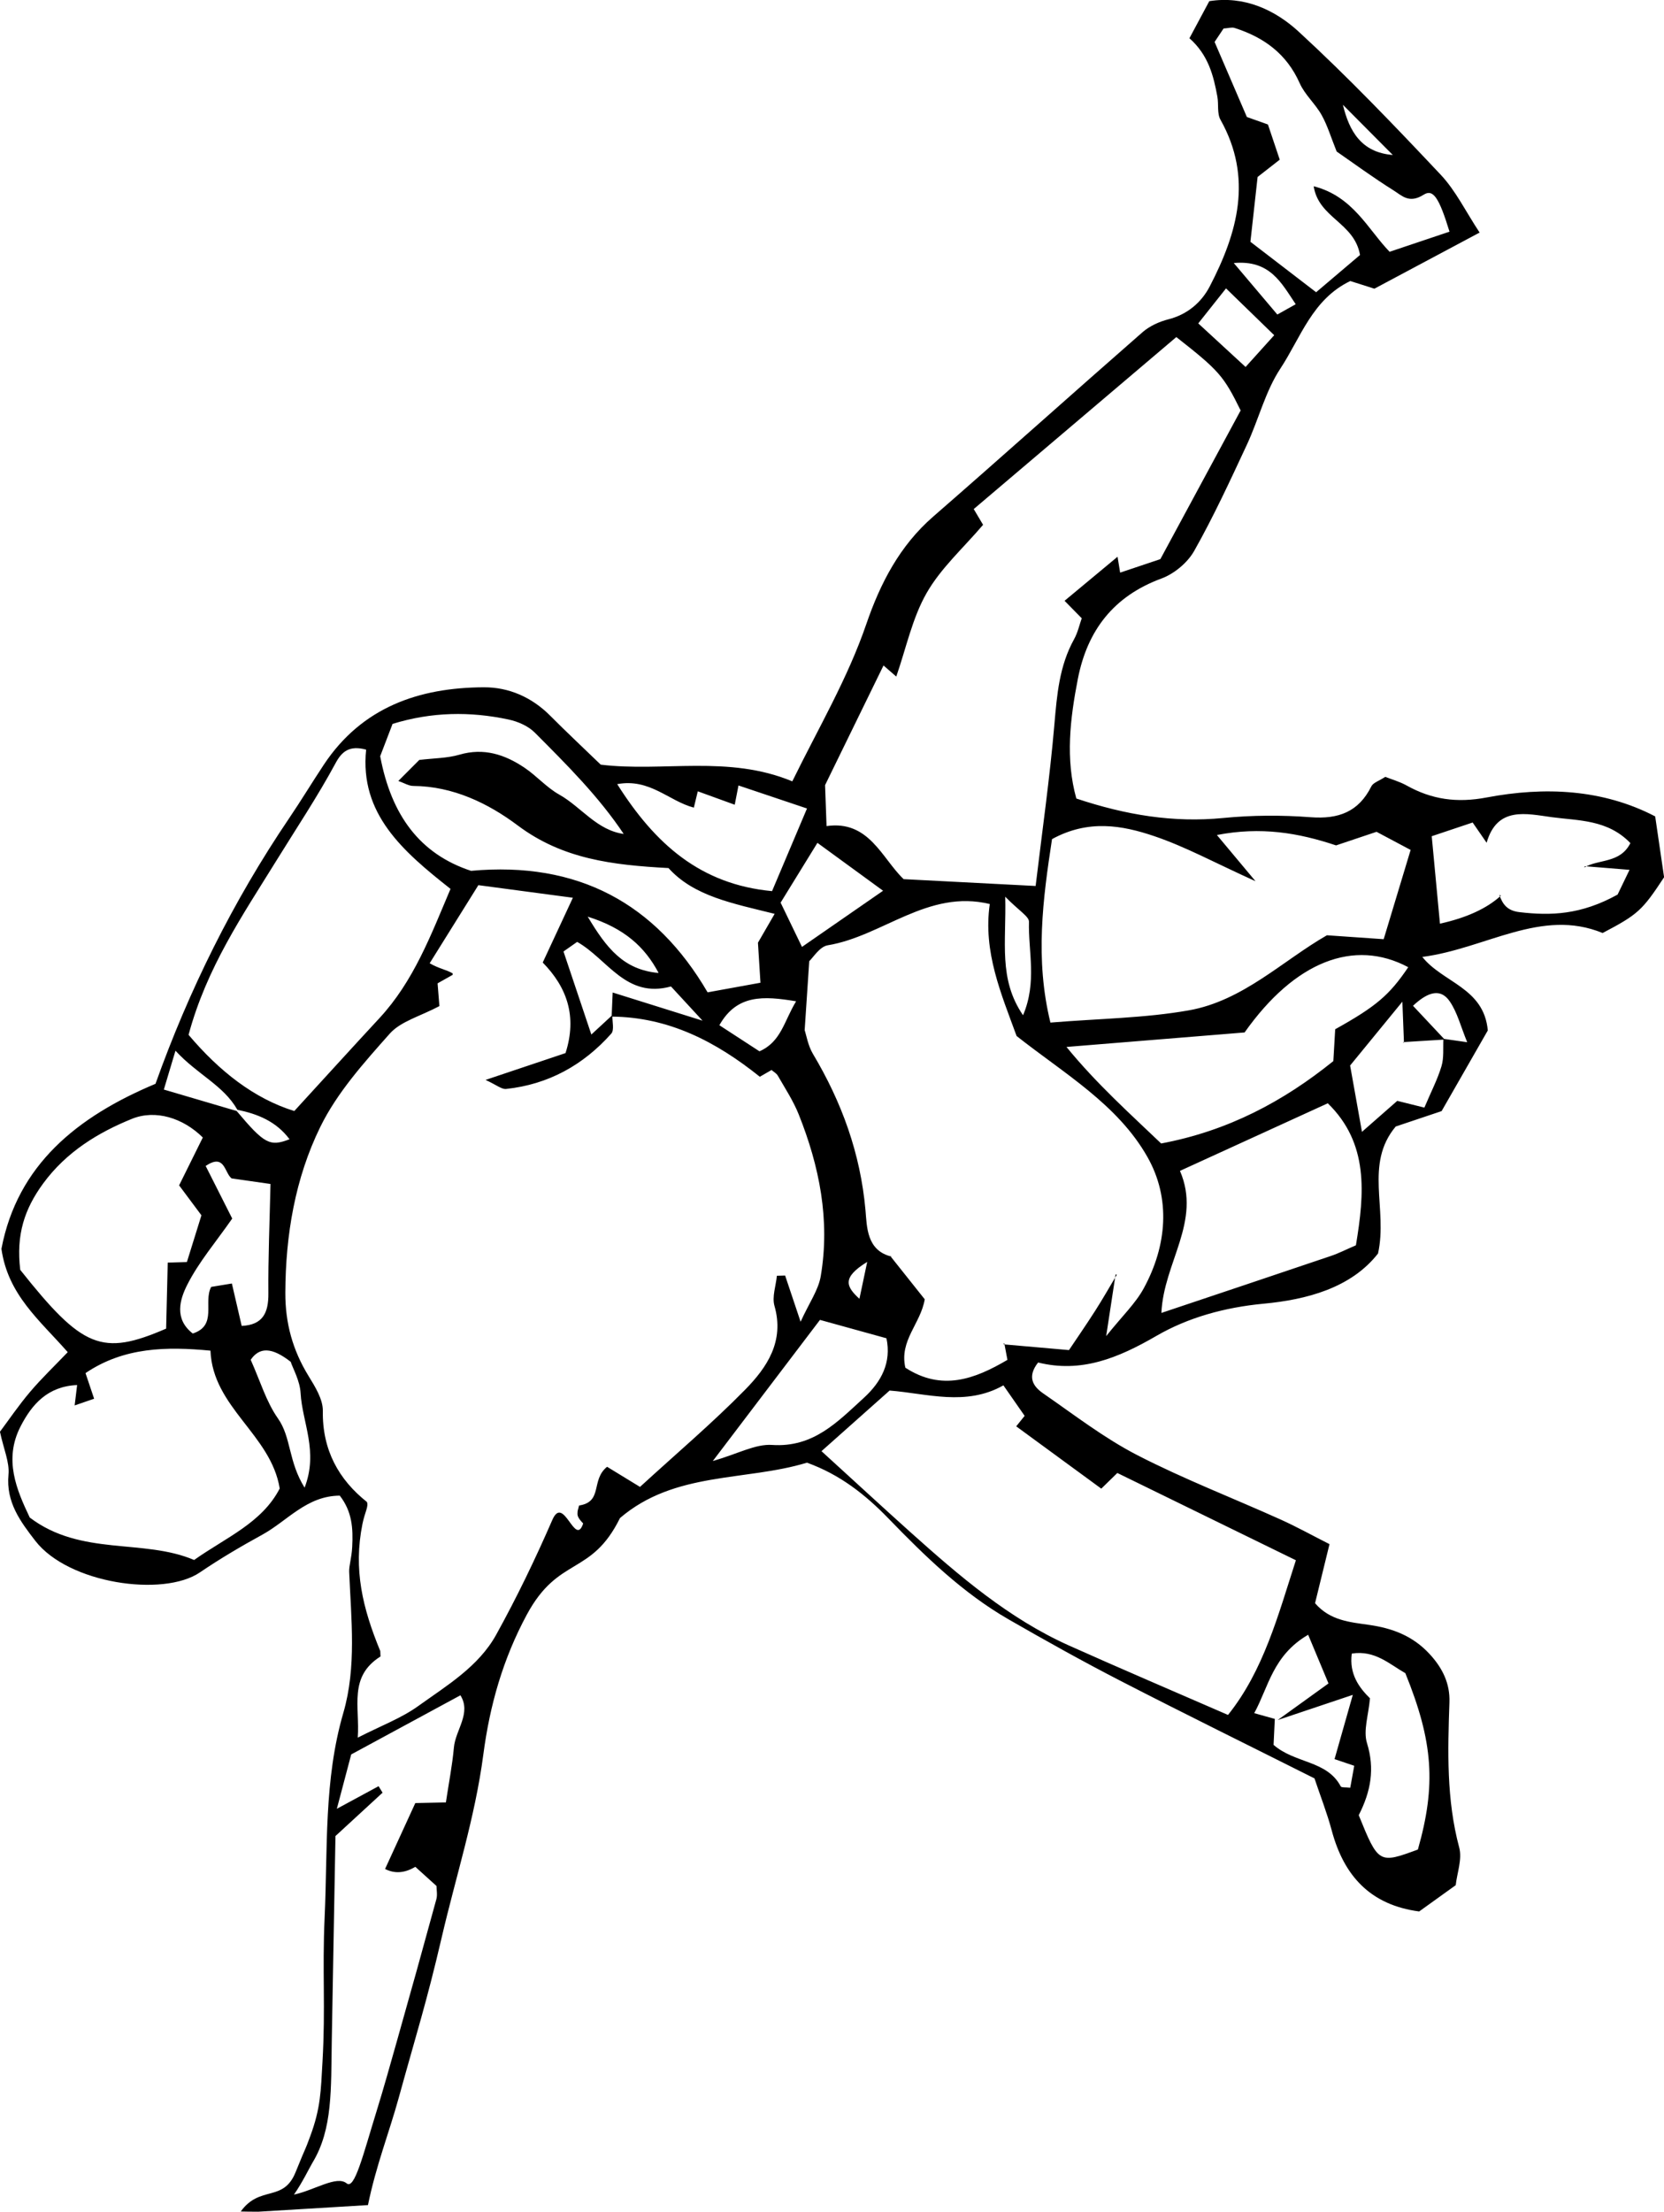 <?xml version="1.0" encoding="UTF-8"?>
<svg data-bbox="-0.01 -0.011 384.75 511.165" viewBox="0 0 384.72 511.15" xmlns="http://www.w3.org/2000/svg" data-type="shape">
    <g>
        <path d="M59.72 511.15c-.93.02-4.06-.05-4.06-.05 4.43-6.15 9.83-2.05 12.67-9.06s1.9-4.29 3.39-8.32c2.44-6.58 2.45-10.44 2.84-17.2.73-12.74-.08-20.74.5-33.5.72-15.76-.21-31.63 4.32-47.16 3.08-10.58 1.81-21.66 1.35-32.59-.06-1.38.57-3.22.7-5.76.23-4.36-.03-8.18-2.87-11.85-7.65.03-12.14 5.86-17.91 9.02-4.93 2.7-9.8 5.57-14.45 8.73-8.45 5.74-30.38 2.6-38.04-7.31-3.46-4.48-6.8-8.93-6.2-15.3.27-2.86-1.11-5.88-1.97-9.91 2.02-2.7 4.33-6.11 6.98-9.23 2.65-3.12 5.63-5.96 8.69-9.16C9.2 305.13 1.84 299.28.33 288.62c3.7-19.4 17.5-30.55 35.62-38.14 7.71-21.58 17.9-42.19 30.91-61.39 2.76-4.07 5.3-8.28 8.02-12.38 8.8-13.25 21.95-17.81 37-17.87 5.77-.02 11.06 2.29 15.31 6.55 3.74 3.76 7.62 7.39 11.7 11.33 14.38 1.76 29.51-2.3 44.29 3.86 6.08-12.4 12.8-23.76 17.12-36.37 3.22-9.39 7.71-18.09 15.47-24.83 16.21-14.1 32.2-28.46 48.38-42.6 1.64-1.43 3.88-2.45 6.01-2.99 4.41-1.12 7.64-3.95 9.53-7.59 6.44-12.37 10.03-25.1 2.49-38.52-.82-1.45-.4-3.56-.72-5.33-.89-4.87-2.08-9.63-6.46-13.51 1.42-2.65 2.91-5.44 4.59-8.57 8.07-1.29 15.17 1.99 20.69 7.07 11.41 10.5 22.17 21.74 32.81 33.04 3.49 3.71 5.8 8.53 9 13.37-8.07 4.3-15.97 8.51-24.33 12.97-1.74-.55-3.88-1.23-5.57-1.77-8.8 4.22-11.46 13.1-16.16 20.22-3.48 5.27-5.04 11.79-7.75 17.61-3.86 8.28-7.7 16.6-12.18 24.54-1.54 2.73-4.62 5.29-7.57 6.38-11.07 4.08-17.14 11.99-19.33 23.2-1.8 9.23-2.9 18.51-.35 27.65 11.47 3.82 22.44 5.63 33.95 4.5 6.69-.66 13.52-.69 20.23-.18 6.43.48 11.08-1.22 14.03-7.14.43-.86 1.79-1.25 3.22-2.19 1.51.6 3.31 1.1 4.9 1.98 5.85 3.27 11.66 4.09 18.52 2.79 13.45-2.55 26.88-1.93 38.98 4.37.74 5.08 1.39 9.5 2.06 14.06-5.06 7.69-6.03 8.59-14.21 12.89-14.19-5.84-26.98 3.61-41.69 5.53 4.76 5.98 14.25 7.1 15.14 16.99l-10.68 18.64c-2.55.85-6.48 2.17-10.61 3.56-7.29 8.71-1.8 19.02-4.09 29.35-6.24 7.98-16.52 10.67-26.45 11.6-9.03.85-17.51 3.22-24.77 7.43-8.93 5.18-17.44 8.63-27.37 6.16-2.65 3.38-1.1 5.57 1.16 7.13 7.13 4.92 14.06 10.3 21.71 14.25 10.77 5.55 22.15 9.93 33.22 14.92 3.75 1.69 7.36 3.7 11.28 5.68-1.2 4.88-2.26 9.21-3.34 13.65 3.47 4.03 8.05 4.37 12.48 5.01 5.37.77 10.08 2.5 13.98 6.71 3.06 3.3 4.76 6.89 4.61 11.17-.39 11.28-.71 22.48 2.26 33.58.72 2.69-.5 5.9-.81 8.7-3.1 2.23-5.83 4.19-8.45 6.07-11.31-1.5-17.42-8.26-20.22-18.74-1.08-4.03-2.62-7.94-3.98-12.01-15.06-7.56-30-14.9-44.8-22.52-8.76-4.51-17.38-9.32-25.92-14.23-10.6-6.1-19.3-14.57-27.73-23.27-5.37-5.55-11.22-10.18-18.89-12.95-14.22 4.33-30.58 1.96-43.23 12.8-6.67 13.52-14.18 8.66-21.55 22.34-5.51 10.23-8.55 20.9-10.05 32.34-1.93 14.62-6.34 28.11-9.67 42.45-3.41 14.68-5.86 22.24-9.87 36.8-2.2 7.99-5.28 15.79-7.13 24.85l-25.34 1.53Zm-5-254.38c6.38 7.58 7.66 8.3 12.22 6.52-3.1-4.14-7.36-5.84-12.06-6.81-3.23-5.68-9.21-8.1-14.31-13.65-1.15 3.84-1.83 6.09-2.69 8.98 6.11 1.8 11.48 3.38 16.85 4.96Zm279.3-16.52-9.67.6.25.13c-.09-2.2-.17-4.41-.37-9.48-5.3 6.47-8.77 10.71-12.08 14.75l2.74 15.33c3.27-2.87 5.7-5 8.16-7.16 2.26.56 4.67 1.16 6.27 1.56 1.57-3.71 3.06-6.56 3.96-9.58.59-1.98.33-4.21.44-6.32l5.5.79c-1.5-3.65-2.28-6.87-4.03-9.43-2.03-2.97-4.87-2.4-8.5 1.01 2.44 2.6 4.89 5.2 7.33 7.81Zm12.99-33.26-.36-.16c.79 2.23 1.88 3.66 4.69 3.98 7.21.84 14.14.64 22.65-4.06.3-.63 1.43-2.95 2.76-5.72-4.3-.35-7.32-.59-10.34-.84l-.12.29c3.28-1.98 8.28-.88 10.66-5.63-5.25-5.47-12.01-5.16-18.15-5.99-5.84-.78-12.65-2.6-15.09 5.91-1.04-1.5-2.08-3.01-3.23-4.68l-9.46 3.17c.67 7.12 1.28 13.64 1.9 20.21q9.27-2.05 14.11-6.49Zm-202.64-14.24 2.01.54c-.69-.14-1.38-.27-2.08-.41-5.84-8.78-13.28-16.17-20.67-23.58-1.52-1.52-3.89-2.55-6.04-3.01-8.91-1.9-17.79-1.78-26.83 1.01-1.12 2.94-2.18 5.7-2.86 7.47 2.57 13.67 9.19 22.6 21 26.49 24.72-2.26 42.7 7.52 54.7 28.08 4.36-.79 7.92-1.44 12.22-2.22-.21-3.36-.41-6.62-.58-9.25 1.41-2.44 2.57-4.44 3.86-6.67-9.65-2.41-18.67-4.05-24.54-10.58-12.98-.7-24.48-2.07-34.86-9.85-6.83-5.12-14.96-9.06-24.14-9.13-1.06 0-2.11-.68-3.47-1.15 2.04-2.04 3.6-3.61 4.85-4.86 3.4-.41 6.46-.39 9.27-1.21 5.65-1.65 10.51-.05 15.06 3.01 2.8 1.88 5.11 4.58 8.03 6.21 5.13 2.88 8.72 8.33 15.09 9.12ZM17.26 324.81l.57-4.71c-6.79.29-10.46 4.44-13.09 9.59-3.92 7.65-.9 14.63 2.14 21.03 11.88 9.01 26.28 4.81 38 9.81 7.38-5.22 15.69-8.57 19.79-16.52-2.02-12.48-15.49-18.7-16.01-31.86-10.08-.96-19.97-.85-28.89 5.19.79 2.35 1.39 4.14 1.99 5.92-1.5.52-3 1.03-4.5 1.55ZM232 310.69c4.65.41 9.3.82 15.15 1.33 1.57-2.35 3.85-5.64 6.01-9.01 1.76-2.74 3.37-5.58 5.04-8.38l-.27-.12c-.63 4.09-1.25 8.19-2.18 14.28 3.73-4.67 6.78-7.54 8.69-11.05 5.37-9.86 6.28-20.75.86-30.33-6.9-12.19-19.3-19.32-30.26-27.98-3.53-9.67-7.8-19.46-6.2-30.5-14.33-3.47-24.78 7.45-37.48 9.54-1.85.31-3.34 2.82-4.26 3.66-.37 5.62-.69 10.31-1.06 15.95.4 1.19.77 3.56 1.91 5.48 6.67 11.17 10.97 22.98 12.15 36.1.34 3.8.22 9.41 6.1 10.77l-.39-.19c2.74 3.44 5.48 6.89 7.99 10.04-.93 5.63-5.92 9.52-4.48 15.81 8.44 5.48 16.02 2.65 23.6-1.81l-.74-3.92-.16.34Zm-127.3-85.42c-1.25.7-2.5 1.41-3.53 1.99.19 2.36.33 4.11.42 5.26-4.43 2.36-8.93 3.5-11.48 6.37-5.95 6.7-12.19 13.64-16.07 21.58-5.8 11.85-8.02 24.92-8.07 38.31-.02 7.06 1.71 13.26 5.35 19.2 1.52 2.48 3.36 5.4 3.32 8.1-.14 9.04 3.68 15.87 10.19 21.04.43 1.03-.47 2.33-1.03 5.07-2.13 10.56.03 19.46 4.12 29.39l.05 1.25c-7.44 4.68-4.75 11.59-5.26 18.76 5.44-2.78 10.08-4.5 13.95-7.28 6.65-4.77 13.99-9.14 18.07-16.53 4.76-8.6 9.05-17.5 12.97-26.51 2.63-6.04 5.26 6.48 7.13.82-1.57-1.64-1.31-2.01-1.28-2.88l.33-1.27c5.6-.85 2.65-5.89 6.48-8.95 2.38 1.46 4.81 2.94 7.61 4.65 8.32-7.63 16.68-14.7 24.32-22.48 5.05-5.14 9.11-11.17 6.77-19.35-.6-2.1.33-4.63.56-6.97.63-.02 1.27-.03 1.9-.05l3.58 10.68c1.98-4.36 4.12-7.32 4.66-10.55 2.19-12.92-.3-25.37-5.1-37.38-1.25-3.12-3.13-5.98-4.81-8.91-.34-.59-1.05-.97-1.47-1.34-.97.56-1.89 1.09-2.71 1.56-10.21-8.19-21.13-13.79-34.26-13.9l.24-5.57c6.85 2.15 12.63 3.96 20.78 6.51-3.64-3.95-5.56-6.03-7.3-7.91-10.43 2.87-14.66-6.34-21.69-10.3-1.3.91-2.45 1.73-3.16 2.22 2.19 6.54 4.21 12.54 6.44 19.19 1.77-1.64 3.31-3.07 4.86-4.49-.05 1.46.49 3.45-.26 4.29-6.47 7.27-14.55 11.74-24.31 12.78-1.04.11-2.2-.92-4.75-2.09 7.32-2.45 13-4.36 18.49-6.2 2.73-8.51.32-15.23-5.27-20.93 2.36-5.07 4.55-9.77 6.97-14.97-7.82-1.04-14.83-1.97-21.85-2.91-3.97 6.37-7.73 12.39-11.26 18.05 2.15 1.25 3.81 1.46 5.32 2.34v.33Zm86.39-34.35c9.83-1.43 12.81 7.47 17.83 12.26 10.32.54 19.91 1.03 30.52 1.58 1.52-12.71 3.28-25 4.34-37.36.59-6.85 1.14-13.52 4.55-19.67.87-1.57 1.26-3.41 1.77-4.84l-3.97-4.04c4.39-3.65 8.27-6.87 12.25-10.18l.6 3.67c3.9-1.31 7.72-2.59 9.3-3.12 6.84-12.66 12.77-23.64 18.56-34.36-3.95-8.03-5.01-9.22-14.87-16.96-15.68 13.31-31.38 26.63-46.84 39.75 1.02 1.72 1.56 2.62 2.16 3.64-4.54 5.34-9.77 10.01-13.06 15.78-3.32 5.81-4.72 12.72-7.01 19.29-1.33-1.15-2.14-1.85-2.95-2.56-4.4 9.01-8.72 17.86-13.51 27.65.08 2.16.2 5.5.34 9.45Zm108.52 169.67c-14.45-7.06-27.94-13.65-41.28-20.17-1.39 1.36-2.42 2.36-3.71 3.62-6.74-4.93-13.21-9.67-19.67-14.4.71-.88 1.39-1.73 1.95-2.42-1.58-2.27-3.06-4.4-4.91-7.05-8.67 4.9-17.66 1.88-26.31 1.2-5.57 4.96-10.79 9.6-15.75 14.01 7.33 6.67 13.9 12.75 20.57 18.73 11.26 10.08 22.71 19.94 36.68 26.2 12.09 5.41 24.27 10.6 36.74 16.03 8.25-10.3 11.57-23.01 15.69-35.74Zm-56.74-124.26c11.26-.93 21.79-1.02 32.01-2.83 12.52-2.22 21.69-11.5 31.91-17.35 4.5.31 8.54.59 13.12.91 2.24-7.41 4.23-14.02 6.23-20.63-2.58-1.37-5.11-2.72-7.88-4.19l-9.36 3.14c-8.75-2.92-17.38-4.37-27.55-2.4 2.87 3.43 5.05 6.04 8.93 10.68-9.38-4.24-16.18-7.97-23.42-10.42-7.41-2.51-15.25-3.91-23.63.69-2.11 13.82-3.97 27.67-.37 42.4Zm-199.28 2.82c7.12 8.43 15.18 14.75 24.45 17.62 7.06-7.7 13.34-14.62 19.69-21.47 7.88-8.51 11.83-19.01 16.43-29.87-11.01-8.68-21.04-17.33-19.51-32.18-3.84-1.06-5.62.44-7.03 3.06-4.21 7.81-9.16 15.21-13.81 22.74-7.72 12.49-16.02 24.56-20.21 40.1ZM67.95 507.2c4.77-1.02 9.9-4.5 12.2-2.6 1.82 1.51 3.77-6.5 6.93-16.73 1.66-5.37 3.18-10.84 4.72-16.27 3.08-10.88 6.11-21.77 9.09-32.68.28-1.01.03-2.17.03-3.05-1.83-1.65-3.4-3.07-4.9-4.43q-3.67 2.2-6.99.5c2.36-5.13 4.71-10.26 6.99-15.23 2.61-.06 4.76-.1 7.07-.15.67-4.48 1.48-8.56 1.85-12.68.37-4.11 4.09-7.93 1.51-12.08-8.38 4.53-16.58 8.98-25.25 13.67-.91 3.45-1.92 7.24-3.32 12.56 4.1-2.22 6.87-3.72 9.65-5.22.31.5.62 1 .92 1.5-3.25 3-6.51 5.99-10.89 10.02-.27 14.82-.57 30.93-.85 47.05-.2 11.41.26 20.62-4.45 28.42-.69 1.15-2.4 4.7-4.3 7.4ZM4.69 293.49c14.41 18.14 18.86 19.99 33.72 13.57.12-4.91.24-10.08.37-15.26 1.46-.04 2.92-.09 4.43-.13 1.16-3.71 2.25-7.24 3.36-10.8-1.74-2.34-3.28-4.39-5.16-6.92 1.82-3.67 3.61-7.29 5.48-11.06-4.57-4.53-10.95-6.52-16.4-4.31-7.78 3.16-15.15 7.61-20.53 14.96-4.31 5.89-6.26 11.84-5.28 19.93Zm283.08-54.88c-13.11 1.07-26.58 2.16-41.2 3.35 7.04 8.61 14.77 15.5 21.89 22.31 15.49-2.91 28.26-9.73 39.81-19.04.15-2.55.29-5.11.43-7.36 9.48-5.28 12.53-7.89 16.89-14.34-12.52-6.68-26.23-1.34-37.83 15.07Zm-14.96 31.99c5.05 11.68-3.8 21.2-4.29 32.83 13.45-4.51 26.33-8.81 39.2-13.17 1.76-.59 3.42-1.45 5.77-2.46 2-12.01 2.99-23.57-6.5-32.82-11.77 5.38-22.98 10.5-34.18 15.62Zm8-260.92c2.76 6.43 4.97 11.56 7.47 17.36l4.87 1.73 2.73 8.13c-1.95 1.52-3.67 2.87-5.12 4-.62 5.63-1.19 10.77-1.66 14.98 5.48 4.2 10.16 7.8 15.19 11.66 3.89-3.3 7.48-6.34 10.15-8.61-1.32-7.53-9.57-8.51-10.71-15.88 9.12 2.32 12.56 10 17.55 15.14 4.89-1.64 9.4-3.15 13.85-4.65-2.42-7.89-3.78-9.93-5.98-8.54-3.36 2.13-5.01.22-6.96-1-4.76-2.98-9.3-6.32-13.15-8.98-1.32-3.28-2.12-6-3.47-8.42-1.45-2.6-3.89-4.7-5.08-7.38-3.01-6.78-8.28-10.6-15.05-12.76-.65-.21-1.45.06-2.55.13-.69 1.03-1.51 2.25-2.07 3.1Zm-110.94 176.3c-2.87-1.04-5.74-2.08-8.54-3.1-.45 1.88-.68 2.83-.91 3.77-5.79-1.51-10.15-6.82-17.72-5.43 8.83 13.96 19.33 23.18 35.8 24.73 2.61-6.17 5.13-12.14 8.08-19.1-5.47-1.84-10.58-3.56-15.84-5.32-.44 2.25-.65 3.36-.87 4.46Zm-5.06 151.68c5.85-1.69 9.86-3.98 13.7-3.72 9.55.64 15.12-5.32 21.18-10.85 4.14-3.77 6.43-8.24 5.26-13.8-5.22-1.44-10.28-2.84-15.37-4.25-8.07 10.63-15.8 20.8-24.77 32.61Zm149.33 81.84c4.53 11.19 4.69 11.28 13.68 7.94 4.24-14.9 3.55-24.86-2.9-40.75-3.65-2.06-7.03-5.38-12.38-4.53-.66 4.78 1.78 7.96 4.2 10.33-.33 3.89-1.59 7.46-.69 10.36 1.84 5.93.9 11.14-1.9 16.65ZM53.69 281.62c-3.78 5.43-7.74 10.05-10.41 15.33-1.68 3.33-3.09 7.86 1.29 11.24 5.74-1.86 2.38-7.23 4.25-10.77 1.32-.22 2.74-.45 4.79-.79.81 3.51 1.53 6.59 2.27 9.8 4.86-.22 6.21-2.98 6.17-7.5-.07-8.15.29-16.31.49-25.3-2.58-.37-5.81-.84-9-1.29-1.69-1.35-1.55-5.85-5.99-2.88 2.07 4.09 4.17 8.26 6.14 12.16Zm248.76 96.19c-8.18 4.76-9.16 12.08-12.47 18.12 1.96.55 3.35.94 4.76 1.33-.11 2.24-.21 4.33-.29 6 4.98 4.34 12.32 3.54 15.53 9.59.16.31 1.14.18 2.2.31.32-1.76.63-3.46.92-5.07-1.94-.65-3.28-1.11-4.55-1.54 1.29-4.56 2.56-9.02 4.22-14.85-5.89 1.98-10.41 3.49-17.36 5.82 5.28-3.8 8.37-6.03 11.74-8.46-1.64-3.92-2.89-6.92-4.7-11.25Zm-98.28-171.95c-5.76-4.2-10.73-7.82-15.18-11.07-3.11 5.05-5.81 9.44-8.51 13.82 1.63 3.36 3.02 6.26 4.94 10.23 6.5-4.5 12.19-8.44 18.75-12.98ZM70.42 343.82c3.24-8.39-.54-15.06-.92-21.85-.16-2.86-1.76-5.64-2.29-7.24-4.41-3.45-7.24-3.4-9.25-.47 2.2 4.89 3.58 9.69 6.3 13.55 3.11 4.41 2.36 9.92 6.17 16.01ZM294.6 77.47c-4.18-4.06-7.5-7.28-11.14-10.82-2.36 2.98-4.35 5.49-6.42 8.09 3.98 3.67 7.32 6.74 10.94 10.07 2.15-2.38 3.83-4.25 6.62-7.34ZM184.06 231.41c-7.55-1.26-13.7-1.62-17.74 5.53 3.25 2.12 6.23 4.05 9.27 6.03 5.02-2.2 5.68-6.97 8.47-11.56Zm48.35-24.19c.28 10.58-1.62 19.02 4.12 27.42 3.27-7.71 1.18-14.76 1.37-21.61.03-1.22-2.28-2.51-5.5-5.8Zm-80.14 17.64c-3.16-5.98-7.87-10.33-16.39-13.01 4.35 7.28 8.3 12.3 16.39 13.01ZM285.26 60.8c3.65 4.31 6.76 7.99 10.06 11.89 1.74-.97 2.98-1.67 4.25-2.38-3.35-5-5.98-10.27-14.31-9.52Zm25.22-36.58c1.48 6.16 4.3 11.02 11.54 11.6l-11.54-11.6ZM200.5 291.64c-5.92 3.64-4.88 5.7-1.8 8.53.53-2.51.93-4.38 1.8-8.53Z"/>
    </g>
</svg>

